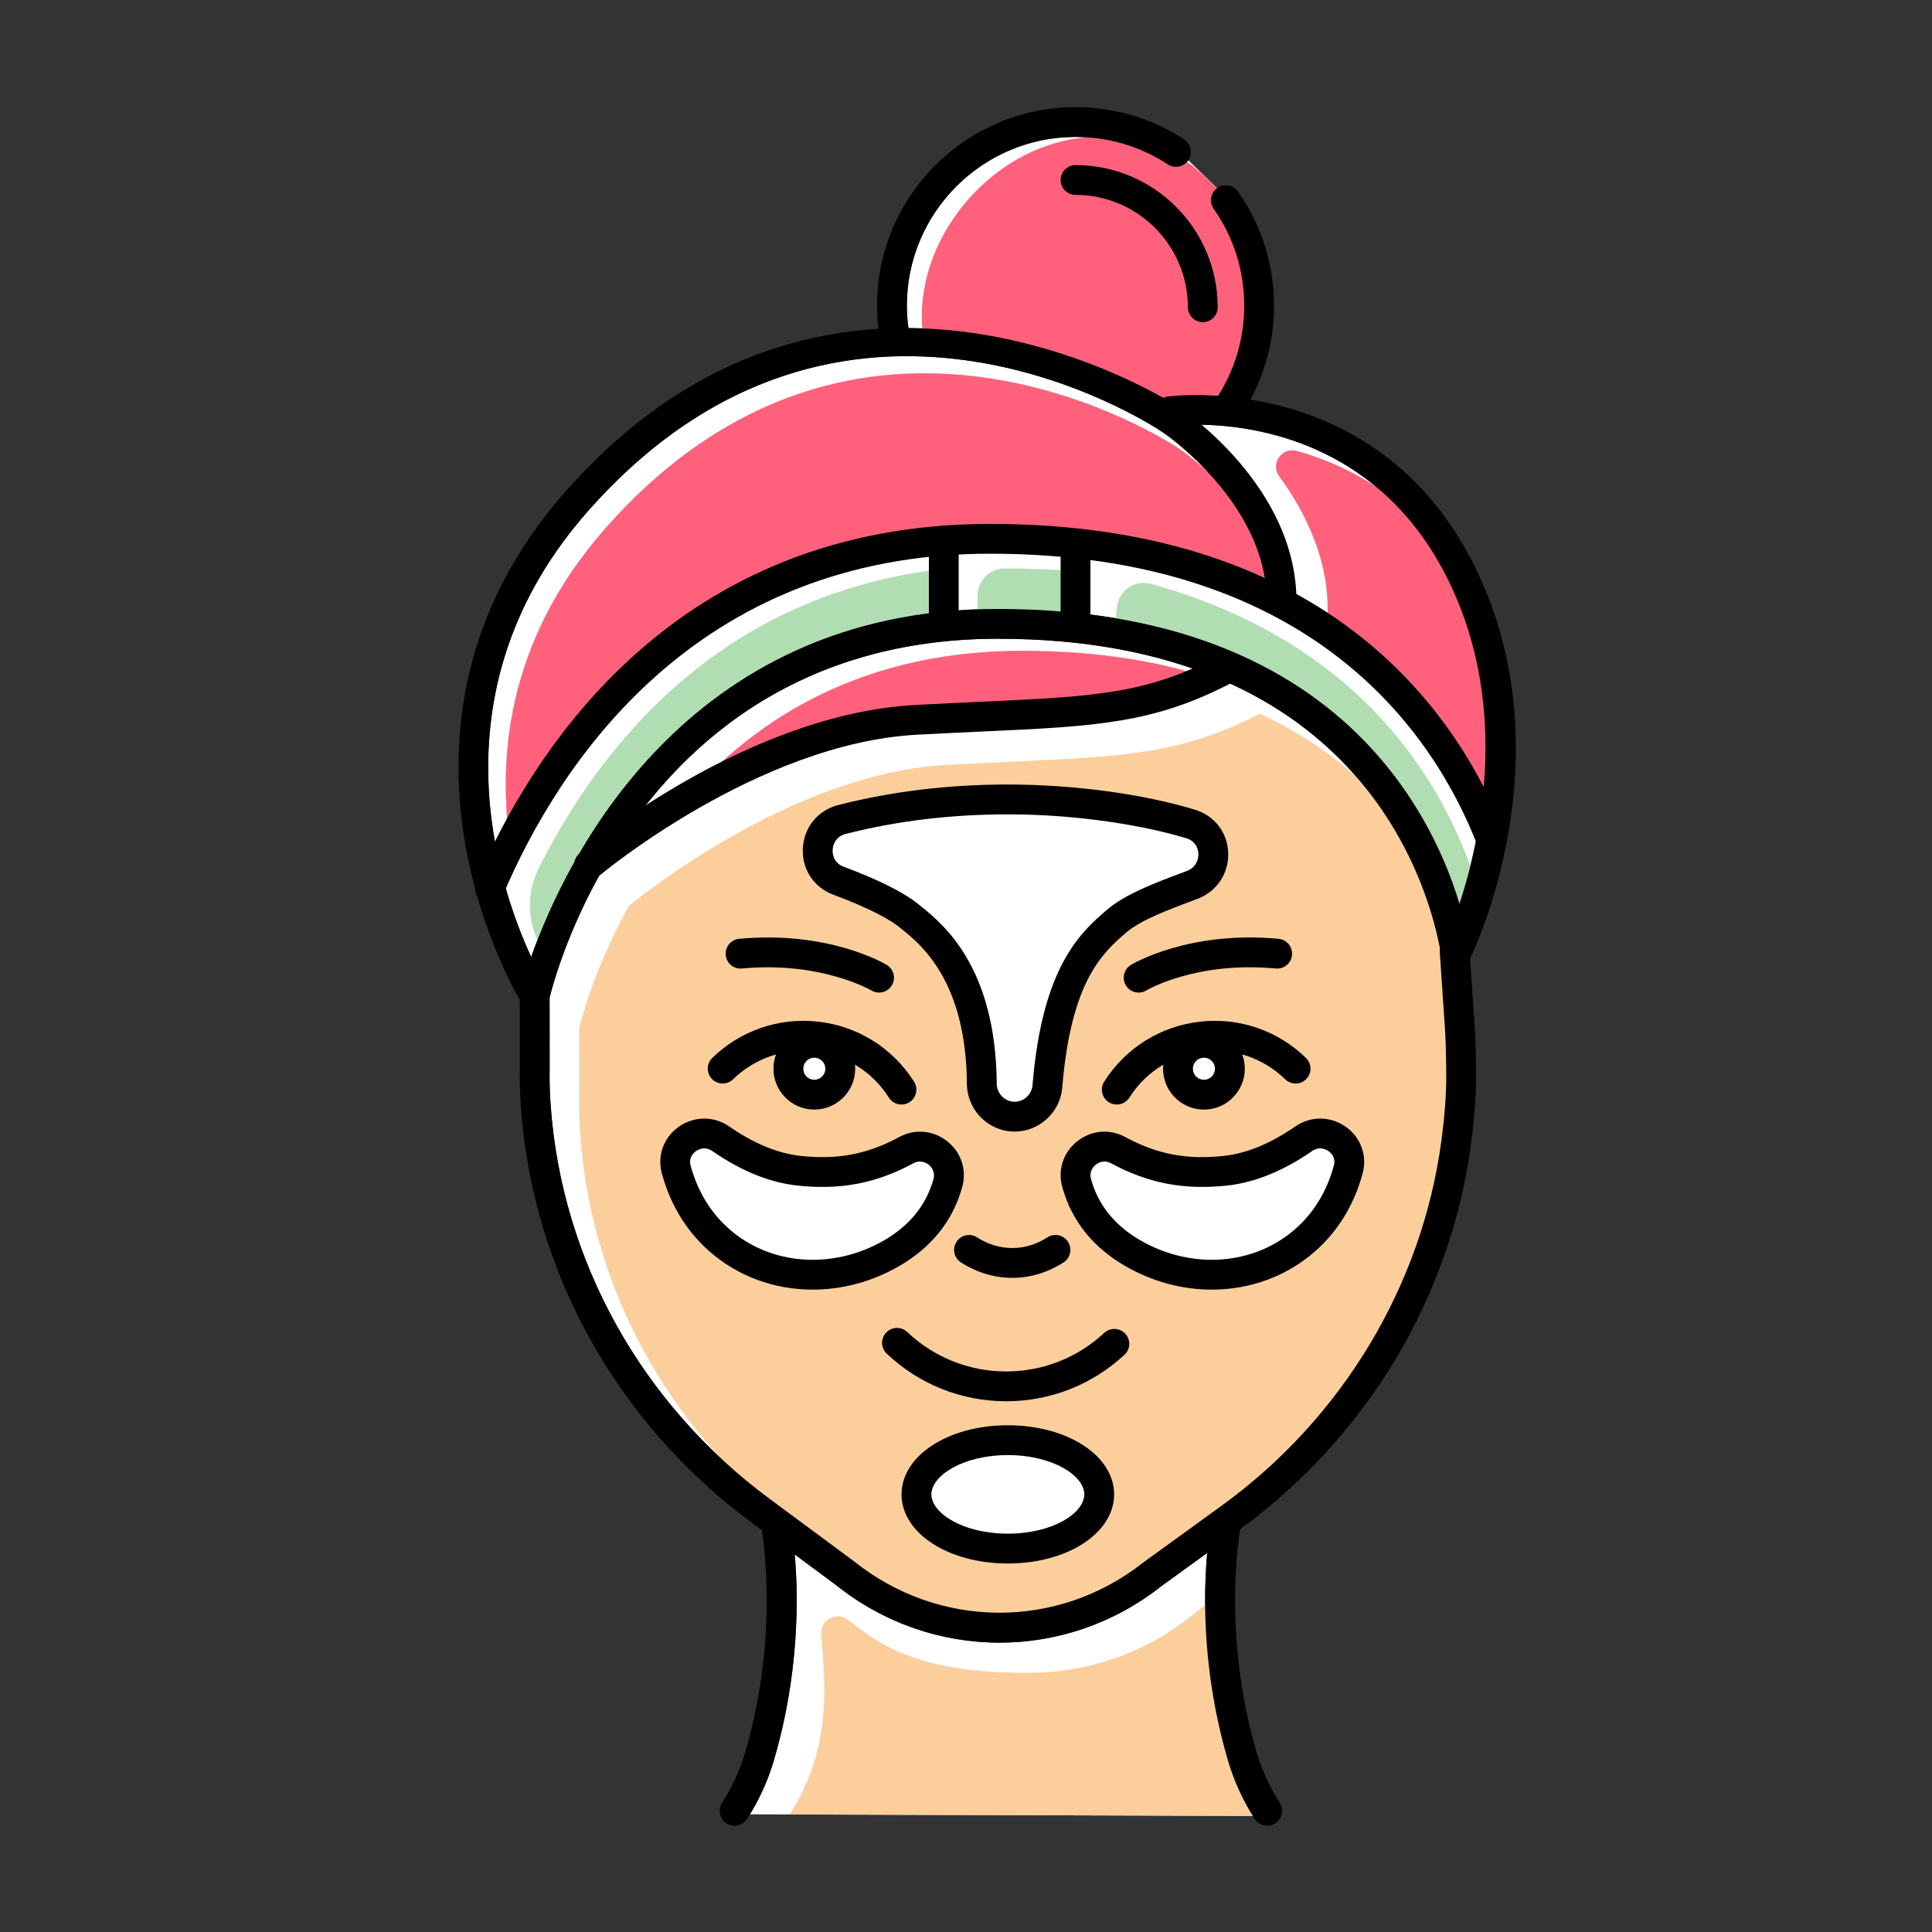 <svg xmlns="http://www.w3.org/2000/svg" id="Layer_1" viewBox="0 0 300 300"><rect x="0" y="0" width="300" height="300" fill="#333333" stroke="none"/><g><g fill="#fff"><path d="m181.336 25.525c-4.26-2.788-9.213-4.262-14.327-4.262-14.442 0-26.192 11.75-26.192 26.192 0 1.172.105 2.337.258 3.492 18.677.139 33.98 7.676 39.592 10.845.213-.105.439-.188.687-.223.098-.014 3.153-.414 7.772-.104 2.66-4.189 4.076-9.017 4.076-14.01 0-5.422-1.642-10.623-4.748-15.041-.726-1.034-.484-2.455.533-3.197l-4.469-4.334c-.708 1.047-2.125 1.336-3.182.642z"></path><path d="m187.45 241.143-7.185 5.206c-7.378 5.813-16.218 8.721-25.063 8.721-8.992.001-17.989-3.003-25.473-9.01l-6.318-4.677c.568 6.614.713 18.557-3.267 32.048-.867 2.938-2.126 5.718-3.712 8.297l78.12.243c-1.658-2.65-2.964-5.515-3.856-8.54-4.029-13.654-3.831-25.725-3.246-32.288z"></path><path d="m223.571 147.857c-.014-.206.009-.404.047-.599-.021-.072-.05-.14-.065-.215-2.19-11.227-13.61-47.858-68.598-47.858-54.835 0-68.547 51.354-69.614 55.735l.01 10.328c-.008.676-.012 1.322-.012 1.967 0 1.39.06 2.922.178 4.549 1.752 24.054 14.121 46.263 33.933 60.93l13.106 9.701c13.226 10.616 31.669 10.701 44.922.262l12.25-8.879c18.672-13.53 31.098-34.175 34.091-56.643.502-3.753.755-7.091.755-9.92 0-2.213-.05-4.473-.149-6.72z"></path><path d="m154.955 94.557c51.058 0 66.896 30.056 71.676 45.764 3.36-10.185 7.872-30.837-1.817-50.377-11.728-23.653-34.49-24.282-41.006-23.942-.056.13-.12.257-.201.378-.71 1.062-2.145 1.349-3.209.637-2.007-1.339-49.61-32.313-89.048 12.291-24.279 27.457-14.199 57.744-8.871 69.287 5.224-14.78 23.7-54.038 72.476-54.038z"></path></g><path d="m227.033 163.977 1.147-11.439c-.014-.206.009-.405.047-.598-.022-.072-.05-.14-.065-.215-1.592-8.155-8.071-29.702-32.559-40.889-12.012 6.212-20.921 6.631-38.454 7.437-3.091.142-6.459.297-10.173.498-24.213 1.317-48.113 20.9-49.337 21.917-5.202 9.401-7.299 17.308-7.69 18.914l.01 10.328c-.008.676-.012 1.322-.012 1.967 0 1.39.06 2.922.178 4.549 1.618 22.215 12.307 42.841 29.536 57.421 3.342 3.227 7.016 6.047 10.971 8.375l6.532 4.835c13.226 10.616 30.59 7.289 43.843-3.149l12.251-8.879c18.672-13.53 30.177-31.963 33.171-54.432.502-3.753.755-7.091.755-9.92-.002-2.213-.052-4.473-.151-6.72z" fill="#fcce9c"></path><path d="m148.95 84.315c.105-.014.209-.032.317-.032.021 0 .04.006.061.006 2.316-.17 4.679-.28 7.127-.28 17.657 0 31.608 3.327 42.649 8.418-2.168-13.398-15.832-22.65-15.982-22.749-.002-.001-.003-.003-.004-.004s-.002-.001-.003-.002c-2.007-1.339-49.61-32.313-89.048 12.291-15.844 17.918-17.053 37.037-14.502 51.37 9.838-19.595 30.25-45.991 69.385-49.018z" fill="#ff617c"></path><path d="m186.949 164.234c-.062 0-.124.004-.185.01-.456.049-.868.273-1.155.63-.288.357-.419.804-.371 1.261.101.941.943 1.625 1.892 1.525.941-.101 1.627-.95 1.526-1.893-.097-.879-.843-1.533-1.707-1.533z" fill="#fff"></path><path d="m126.632 164.243c-.062-.006-.125-.01-.187-.01-.392 0-.767.133-1.076.381-.357.288-.58.697-.63 1.152v.002c-.101.942.583 1.79 1.524 1.892.952.089 1.791-.584 1.892-1.526.048-.456-.083-.904-.371-1.261-.286-.357-.696-.581-1.152-.63z" fill="#fff"></path><path d="m206.108 96.194c14.133 9.744 21.815 22.217 25.977 32.716 1.81-9.562 2.037-21.054-2.332-32.648-6.377-16.92-18.981-23.608-28.387-26.244-2.306-.646-4.17 1.981-2.754 3.912 4.045 5.515 8.029 13.325 7.496 22.264z" fill="#ff617c"></path><path d="m131.013 134.592c5.473 2.04 9.406 4.021 11.687 5.887l.3.243c3.48 2.822 11.629 9.432 11.769 27.555.012 1.547 1.261 2.806 2.784 2.806 1.44 0 2.66-1.129 2.778-2.571 1.52-18.552 7.543-23.763 11.528-27.212 2.834-2.45 7.582-4.23 11.397-5.66l1.053-.396c1.357-.514 1.809-1.71 1.779-2.658-.015-.437-.188-1.903-1.841-2.412-5.864-1.801-16.234-3.725-27.751-3.725-8.827 0-17.301 1.024-25.187 3.041-1.413.362-1.97 1.512-2.022 2.468-.022.459.029 2.002 1.726 2.634z" fill="#fff"></path><path d="m156.122 110.833c15.41-.707 23.481-1.079 32.856-5.159-8.226-2.865-18.181-4.624-30.229-4.624-27.136 0-44.183 12.586-54.631 25.83 9.858-6.392 25.546-14.663 41.793-15.546 3.728-.203 7.108-.358 10.211-.501z" fill="#ff617c"></path><path d="m92.725 134.379c8.889-15.268 25.42-33.642 54.349-37.341-.013-.1-.031-.2-.031-.304v-8.452c-35.642 3.769-54.352 28.396-63.426 46.623-1.574 3.161-1.751 6.84-.531 10.153.757 2.055 1.518 3.847 2.201 5.328 1.316-3.724 3.476-9.001 6.746-14.812.1-.446.331-.865.692-1.195z" fill="#b1ddb3"></path><path d="m157.892 96.857c3.407 0 6.641.146 9.742.401 0-.005-.002-.009-.002-.014v-8.47c-3.481-.31-7.116-.492-10.958-.492-.25 0-.499.001-.748.004-2.293.022-4.127 1.912-4.127 4.205v4.603c1.983-.14 4-.237 6.093-.237z" fill="#b1ddb3"></path><path d="m144.954 183.079c.343-1.249-.479-2.022-.74-2.228-.264-.211-1.222-.847-2.385-.221-5.744 3.111-11.298 4.176-17.998 3.462-4.301-.46-8.749-2.263-13.222-5.361-1.18-.817-2.251-.192-2.552.019-.36.255-1.164.987-.819 2.251 1.079 3.954 3.063 7.237 5.898 9.762 6.425 5.726 16.123 6.464 24.135 1.847 3.99-2.3 6.575-5.507 7.683-9.531z" fill="#fff"></path><path d="m178.708 90.655c-2.513-.696-5.046 1.086-5.28 3.683l-.273 3.033c-.015.169-.05.33-.099.485 39.184 8.568 50.097 35.38 53.114 49.84 1.088-2.514 2.31-5.705 3.398-9.396-4.448-14.901-16.796-38.209-50.86-47.645z" fill="#b1ddb3"></path><ellipse cx="156.497" cy="232.047" fill="#fff" rx="11.875" ry="6.103"></ellipse><path d="m206.299 178.749c-.301-.212-1.368-.838-2.552-.019-4.472 3.097-8.921 4.9-13.222 5.361-6.707.713-12.258-.352-18-3.462-.365-.198-.71-.27-1.02-.27-.675 0-1.183.346-1.363.491-.261.206-1.083.979-.74 2.227 1.107 4.025 3.692 7.232 7.683 9.533 8.011 4.619 17.713 3.877 24.136-1.847 2.835-2.525 4.819-5.81 5.898-9.762.345-1.265-.459-1.996-.82-2.252z" fill="#fff"></path><path d="m189.731 247.097-4.857 3.934c-7.378 5.813-16.218 8.721-25.063 8.721-8.992.001-18.915-.931-26.399-6.938l-1.795-1.329c-1.756-1.3-4.214.048-4.089 2.229.354 6.199 2.189 16.954-4.893 28.041l74.113.215c-1.55-2.548-2.785-5.285-3.636-8.171-4.031-13.653-3.966-20.14-3.381-26.702z" fill="#fcce9c"></path><path d="m184.869 25.517c-4.26-2.788-9.213-4.262-14.327-4.262-14.442 0-27.412 13.484-27.412 27.927 0 1.172.104 2.338.258 3.492 18.677.138 33.98 7.675 39.593 10.845.212-.105.439-.188.687-.224.098-.014 3.154-.414 7.772-.104 2.66-4.189 4.076-9.017 4.076-14.01 0-5.422-.422-12.357-3.528-16.776-.718-1.021-6.089-6.212-7.119-6.888z" fill="#ff617c"></path><g><g><g><path d="m76.051 140.193c-.303 0-.612-.06-.91-.188-1.173-.503-1.719-1.863-1.216-3.038 8.892-20.77 31.084-55.614 79.812-55.614 53.353 0 73.039 30.273 80.024 48.318.462 1.192-.13 2.532-1.321 2.993-1.192.461-2.532-.13-2.993-1.323-6.559-16.941-25.116-45.361-75.71-45.361-46.072 0-67.114 33.086-75.558 52.807-.374.88-1.23 1.406-2.128 1.406z"></path></g></g><g><g><path d="m186.77 50.025c-1.277 0-2.314-1.036-2.314-2.314 0-9.621-7.827-17.447-17.447-17.447-1.277 0-2.314-1.036-2.314-2.314s1.036-2.314 2.314-2.314c12.172 0 22.075 9.903 22.075 22.075-.001 1.278-1.037 2.314-2.314 2.314z"></path></g></g><g><g><path d="m198.999 95.648h-.002c-1.277-.001-2.314-1.037-2.312-2.315.009-15.295-16.117-26.201-16.28-26.309-1.064-.708-1.354-2.143-.648-3.207s2.139-1.356 3.204-.65c.75.496 18.361 12.364 18.351 30.169-.001 1.277-1.036 2.312-2.313 2.312z"></path></g></g><g><g><path d="m156.243 217.587c-6.932 0-13.52-2.626-18.551-7.393-.926-.879-.966-2.344-.087-3.271.881-.929 2.345-.966 3.272-.088 4.167 3.949 9.624 6.124 15.367 6.124 5.667 0 11.07-2.125 15.215-5.983.934-.868 2.4-.819 3.27.118.871.935.818 2.4-.116 3.27-5.006 4.658-11.53 7.223-18.37 7.223z"></path></g></g><g><g><g><path d="m173.412 171.512c-.425 0-.853-.116-1.238-.36-1.079-.684-1.398-2.114-.714-3.193 3.338-5.264 8.803-8.664 14.993-9.328 6.029-.649 11.988 1.409 16.34 5.645.916.892.935 2.357.045 3.273-.89.915-2.358.935-3.272.044-3.362-3.272-7.964-4.86-12.619-4.362-4.78.513-9.001 3.139-11.58 7.205-.439.696-1.189 1.076-1.955 1.076z"></path></g></g><g><g><path d="m186.943 172.298c-3.198 0-5.956-2.419-6.306-5.669-.181-1.685.304-3.34 1.369-4.66 1.064-1.32 2.577-2.146 4.263-2.327 3.492-.366 6.613 2.154 6.987 5.632v.001c.372 3.478-2.154 6.612-5.632 6.985-.229.025-.457.038-.681.038zm.006-8.065c-.062 0-.124.004-.185.01-.456.049-.868.273-1.155.63-.288.357-.419.804-.371 1.261.101.941.943 1.625 1.892 1.525.941-.101 1.627-.95 1.526-1.893-.097-.878-.842-1.533-1.707-1.533z"></path></g></g></g><g><g><g><path d="m139.981 171.512c-.765 0-1.515-.38-1.955-1.075-2.579-4.066-6.8-6.692-11.58-7.204-4.646-.499-9.257 1.089-12.619 4.361-.913.891-2.38.871-3.272-.044-.89-.916-.871-2.381.045-3.273 4.352-4.236 10.308-6.3 16.34-5.645 6.19.664 11.655 4.064 14.993 9.328.684 1.079.365 2.509-.714 3.193-.384.243-.813.359-1.238.359z"></path></g></g><g><g><path d="m126.451 172.298c-.224 0-.452-.012-.681-.036-3.48-.374-6.004-3.509-5.631-6.987.181-1.685 1.006-3.199 2.326-4.263s2.975-1.552 4.661-1.369c1.684.18 3.198 1.006 4.262 2.326 1.065 1.32 1.55 2.975 1.369 4.66-.35 3.249-3.108 5.669-6.306 5.669zm-.006-8.065c-.392 0-.767.133-1.076.381-.357.288-.58.697-.63 1.152v.002c-.101.942.583 1.79 1.524 1.892.952.089 1.791-.584 1.892-1.526.048-.456-.083-.904-.371-1.261-.288-.358-.697-.581-1.154-.63-.06-.006-.124-.01-.185-.01zm-4.006 1.288h.015z"></path></g></g></g><g><g><path d="m126.201 200.253c-5.913 0-11.661-2.041-16.144-6.035-3.514-3.131-5.965-7.168-7.283-12 0-.001 0-.001 0-.002-.749-2.749.277-5.594 2.614-7.246 2.383-1.683 5.467-1.701 7.859-.044 3.828 2.65 7.555 4.186 11.077 4.562 5.792.621 10.369-.258 15.305-2.929 2.434-1.317 5.293-1.061 7.467.667 2.162 1.718 3.05 4.43 2.321 7.079-1.442 5.24-4.751 9.383-9.834 12.313-4.228 2.437-8.853 3.635-13.382 3.635zm-18.963-19.252c1.079 3.954 3.063 7.237 5.898 9.762 6.425 5.726 16.123 6.464 24.135 1.847 3.99-2.301 6.575-5.508 7.683-9.532.343-1.249-.479-2.022-.74-2.228-.264-.211-1.222-.847-2.385-.221-5.744 3.111-11.298 4.176-17.998 3.462-4.301-.46-8.749-2.263-13.222-5.361-1.18-.817-2.251-.192-2.552.019-.36.256-1.164.987-.819 2.252z"></path></g></g><g><g><path d="m188.16 200.253c-4.53 0-9.154-1.198-13.381-3.635-5.083-2.93-8.392-7.073-9.834-12.313-.729-2.648.16-5.361 2.321-7.079 2.177-1.73 5.039-1.984 7.467-.667 4.936 2.673 9.511 3.549 15.305 2.929 3.522-.377 7.249-1.912 11.077-4.562 2.395-1.659 5.479-1.64 7.859.044 2.336 1.652 3.362 4.497 2.614 7.246v.002c-1.318 4.83-3.769 8.867-7.283 12-4.484 3.994-10.232 6.035-16.145 6.035zm-16.65-19.895c-.675 0-1.183.346-1.363.491-.261.206-1.083.979-.74 2.227 1.107 4.025 3.692 7.232 7.683 9.533 8.011 4.619 17.712 3.877 24.135-1.847 2.835-2.525 4.819-5.81 5.898-9.762.345-1.265-.459-1.996-.819-2.251-.301-.212-1.368-.838-2.552-.019-4.472 3.097-8.921 4.9-13.222 5.361-6.706.713-12.258-.352-18-3.462-.365-.198-.71-.271-1.02-.271zm37.845 1.251h.015z"></path></g></g><g><g><path d="m176.809 154.127c-.783 0-1.547-.398-1.982-1.118-.66-1.094-.309-2.516.785-3.177.363-.219 9.055-5.352 22.921-4.053 1.273.119 2.207 1.247 2.088 2.519-.118 1.273-1.24 2.214-2.519 2.089-12.38-1.164-20.023 3.361-20.098 3.407-.374.226-.786.333-1.195.333z"></path></g></g><g><g><path d="m136.501 154.127c-.405 0-.816-.106-1.189-.329-.102-.061-7.86-4.559-20.106-3.41-1.28.118-2.401-.816-2.519-2.089-.119-1.272.815-2.4 2.088-2.519 13.866-1.301 22.56 3.834 22.923 4.053 1.094.661 1.445 2.083.785 3.177-.435.72-1.198 1.117-1.982 1.117z"></path></g></g><g><g><g><path d="m155.202 255.069c-8.992.001-17.989-3.003-25.473-9.01l-13.033-9.646c-20.899-15.47-33.946-38.911-35.796-64.314-.127-1.739-.19-3.383-.19-4.884 0-.664.005-1.326.012-1.991l-.012-12.53c-.002-1.278 1.033-2.315 2.312-2.316h.002c1.277 0 2.312 1.034 2.314 2.312l.012 12.559c-.008.676-.012 1.322-.012 1.967 0 1.39.06 2.922.178 4.549 1.752 24.054 14.121 46.263 33.933 60.93l13.106 9.701c13.226 10.616 31.669 10.701 44.922.262l12.25-8.879c18.672-13.53 31.098-34.175 34.091-56.643.502-3.753.755-7.091.755-9.92 0-2.213-.05-4.473-.149-6.72l-.853-12.639c-.084-1.275.878-2.378 2.154-2.464 1.261-.09 2.377.877 2.464 2.153l.854 12.691c.105 2.367.157 4.697.157 6.978 0 3.033-.267 6.577-.794 10.532-3.162 23.72-16.269 45.509-35.965 59.78l-12.176 8.822c-7.378 5.813-16.218 8.72-25.063 8.72z"></path></g></g><g><g><path d="m83.023 156.965c-.785 0-1.529-.401-1.957-1.081-.265-.42-26.056-42.462 6.816-79.64 42.146-47.666 94.564-13.423 95.09-13.071 1.061.711 1.345 2.147.634 3.208-.71 1.062-2.145 1.349-3.209.637-2.007-1.339-49.61-32.313-89.048 12.291-24.279 27.457-14.199 57.744-8.871 69.287 5.224-14.782 23.7-54.04 72.476-54.04 58.525 0 70.779 39.495 73.141 51.6.244 1.254-.574 2.469-1.829 2.714-1.249.241-2.47-.573-2.715-1.828-2.19-11.227-13.61-47.858-68.598-47.858-56.057 0-69.147 53.701-69.675 55.987-.211.911-.949 1.605-1.871 1.76-.127.023-.256.034-.384.034z"></path></g></g><g><g><path d="m190.757 65.542c-.441 0-.886-.125-1.28-.387-1.064-.708-1.353-2.144-.645-3.209 2.859-4.296 4.37-9.307 4.37-14.49 0-5.422-1.642-10.623-4.748-15.041-.734-1.045-.482-2.489.563-3.224 1.042-.736 2.489-.483 3.224.562 3.656 5.202 5.589 11.324 5.589 17.703 0 6.098-1.779 11.995-5.144 17.054-.447.669-1.182 1.032-1.929 1.032z"></path></g></g><g><g><path d="m138.984 55.029c-1.092 0-2.064-.777-2.272-1.891-.346-1.86-.523-3.772-.523-5.683 0-16.994 13.826-30.82 30.819-30.82 6.017 0 11.848 1.735 16.861 5.018 1.07.7 1.369 2.134.669 3.203-.7 1.07-2.136 1.369-3.203.668-4.26-2.788-9.213-4.262-14.327-4.262-14.442 0-26.192 11.75-26.192 26.192 0 1.627.149 3.254.444 4.835.233 1.256-.594 2.464-1.85 2.699-.143.028-.285.041-.426.041z"></path></g></g><g><g><path d="m196.777 283.497c-.758 0-1.499-.371-1.943-1.054-1.8-2.777-3.194-5.809-4.138-9.01-5.931-20.101-2.702-36.786-2.562-37.487.252-1.252 1.481-2.064 2.721-1.813 1.253.249 2.065 1.468 1.817 2.721-.032.16-3.129 16.316 2.463 35.269.819 2.774 2.025 5.399 3.584 7.802.694 1.073.39 2.505-.682 3.2-.391.251-.828.372-1.26.372z"></path></g></g><g><g><path d="m114.062 283.497c-.432 0-.869-.12-1.258-.373-1.073-.696-1.377-2.129-.681-3.201 1.556-2.398 2.761-5.022 3.582-7.802 5.592-18.953 2.496-35.108 2.464-35.269-.249-1.253.565-2.47 1.817-2.72 1.247-.252 2.469.56 2.721 1.814.14.7 3.367 17.385-2.564 37.485-.946 3.208-2.339 6.239-4.14 9.012-.442.682-1.185 1.054-1.941 1.054z"></path></g></g><g><g><path d="m226.213 150.108c-.342 0-.688-.076-1.017-.237-1.146-.561-1.622-1.946-1.062-3.094.143-.294 14.163-29.639.679-56.833-13.708-27.648-42.513-23.839-42.8-23.794-1.261.175-2.437-.695-2.62-1.961-.182-1.265.694-2.437 1.96-2.62.321-.045 32.425-4.298 47.605 26.318 14.517 29.277-.042 59.646-.669 60.925-.401.82-1.222 1.296-2.076 1.296z"></path></g></g></g><g><g><path d="m146.549 97.258c-1.277 0-2.314-1.036-2.314-2.314v-11.002c0-1.278 1.036-2.314 2.314-2.314s2.314 1.036 2.314 2.314v11.002c0 1.278-1.037 2.314-2.314 2.314z"></path></g></g><g><g><path d="m167.009 97.258c-1.277 0-2.314-1.036-2.314-2.314v-9.459c0-1.278 1.036-2.314 2.314-2.314s2.314 1.036 2.314 2.314v9.459c0 1.278-1.037 2.314-2.314 2.314z"></path></g></g><g><g><path d="m156.497 242.778c-9.254 0-16.503-4.714-16.503-10.731s7.249-10.731 16.503-10.731 16.503 4.714 16.503 10.731-7.249 10.731-16.503 10.731zm0-16.834c-6.999 0-11.875 3.216-11.875 6.103s4.876 6.103 11.875 6.103 11.875-3.216 11.875-6.103-4.876-6.103-11.875-6.103z"></path></g></g><g><g><path d="m157.18 198.424c-1.472 0-2.936-.23-4.353-.682-1.25-.401-2.464-.977-3.611-1.714-1.076-.691-1.387-2.122-.696-3.197.69-1.076 2.124-1.385 3.197-.696.807.519 1.656.922 2.52 1.199 1.93.617 3.99.612 5.911-.008.86-.277 1.699-.679 2.496-1.191 1.074-.689 2.505-.381 3.198.694.691 1.075.38 2.507-.694 3.198-1.133.728-2.336 1.301-3.576 1.702-1.429.462-2.906.695-4.392.695z"></path></g></g><g><g><path d="m157.553 175.71c-4.057 0-7.381-3.319-7.411-7.398-.122-15.939-7.085-21.585-10.057-23.996l-.313-.254c-1.299-1.062-4.152-2.814-10.376-5.135-3.044-1.135-4.902-3.968-4.729-7.216.173-3.264 2.33-5.895 5.495-6.705 8.261-2.114 17.122-3.186 26.335-3.186 10.215 0 21.097 1.469 29.11 3.929 3.002.923 5.007 3.548 5.107 6.688.102 3.198-1.769 5.998-4.765 7.133l-1.068.401c-3.287 1.231-7.788 2.919-9.953 4.792-3.661 3.167-8.62 7.457-9.984 24.125-.314 3.827-3.56 6.822-7.391 6.822zm-1.056-49.261c-8.827 0-17.301 1.024-25.187 3.041-1.413.362-1.97 1.512-2.022 2.468-.024.458.027 2.001 1.725 2.634 5.473 2.04 9.406 4.021 11.687 5.887l.3.243c3.48 2.822 11.629 9.432 11.769 27.555.012 1.547 1.261 2.806 2.784 2.806 1.44 0 2.66-1.129 2.778-2.571 1.52-18.552 7.543-23.763 11.528-27.212 2.834-2.45 7.582-4.23 11.397-5.66l1.053-.396c1.357-.514 1.809-1.71 1.779-2.658-.015-.437-.188-1.903-1.841-2.412-5.863-1.801-16.233-3.725-27.75-3.725z"></path></g></g><g><g><path d="m91.475 136.604c-.658 0-1.311-.279-1.769-.82-.826-.976-.702-2.436.273-3.261 1.044-.883 25.869-21.627 52.138-23.055 3.727-.203 7.107-.358 10.21-.501 17.59-.807 25.618-1.176 36.938-7.124 1.128-.593 2.528-.16 3.124.972.594 1.131.158 2.531-.973 3.125-12.23 6.426-21.136 6.835-38.877 7.649-3.091.142-6.459.297-10.173.498-24.733 1.345-49.157 21.763-49.399 21.969-.434.369-.965.548-1.492.548z"></path></g></g></g></g></svg>
